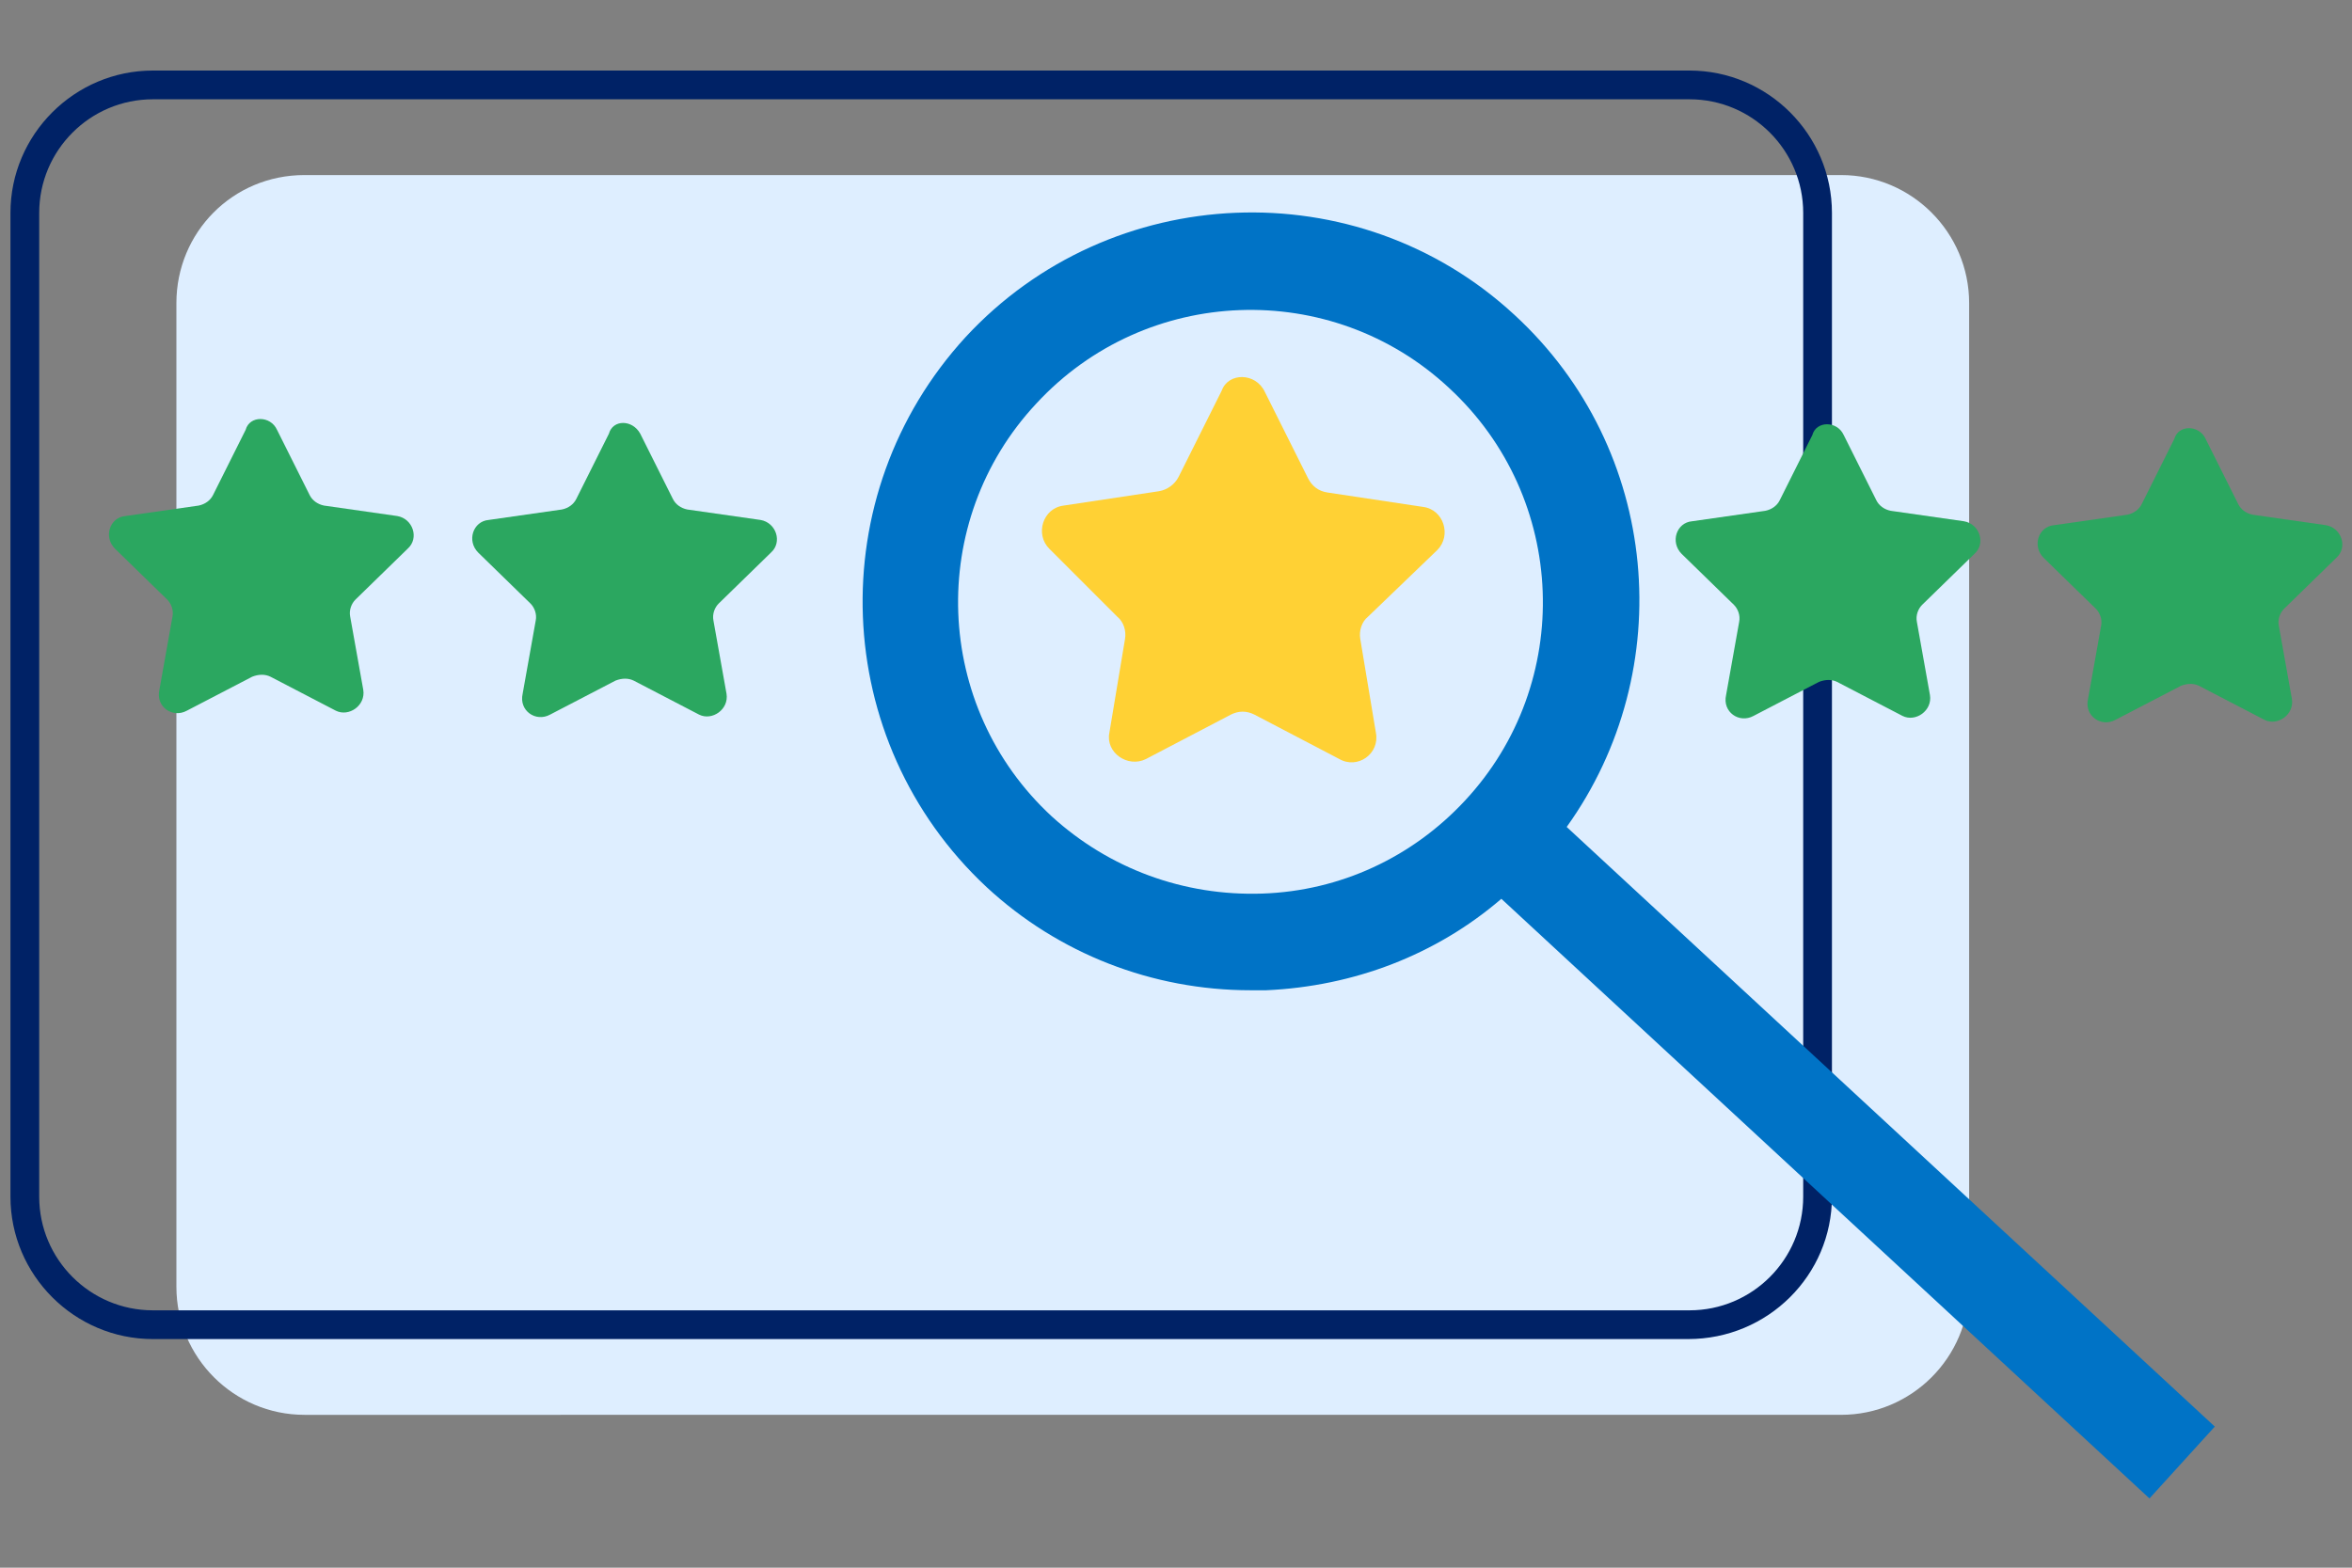 <?xml version="1.0" encoding="UTF-8"?>
<!-- Generator: Adobe Illustrator 27.7.0, SVG Export Plug-In . SVG Version: 6.00 Build 0)  -->
<svg xmlns="http://www.w3.org/2000/svg" xmlns:xlink="http://www.w3.org/1999/xlink" version="1.1" id="Layer_2_00000126298099445493299390000017200306481527689612_" x="0px" y="0px" viewBox="0 0 180 120" style="enable-background:new 0 0 180 120;" xml:space="preserve">
<rect x="0" y="0" width="180" height="120" fill="#808080" stroke="none"/>
<style type="text/css">
	.st0{fill:#DEEEFF;}
	.st1{fill:#002266;}
	.st2{fill:#0073C6;}
	.st3{fill:#2BA760;}
	.st4{fill:#FFD134;}
</style>
<g>
	<path class="st0" d="M23.3,13.4h117.6c5.4,0,9.8,4.4,9.8,9.8v75.3c0,5.4-4.4,9.8-9.8,9.8H23.3c-5.4,0-9.8-4.4-9.8-9.8V23.2   C13.5,17.8,17.8,13.4,23.3,13.4z"></path>
	<path class="st1" d="M129.2,102.5H11.7c-6,0-10.9-4.9-10.9-10.9V16.3c0-6,4.9-10.9,10.9-10.9h117.6c6,0,10.9,4.9,10.9,10.9v75.3   C140.2,97.6,135.3,102.5,129.2,102.5z M11.7,7.6C6.9,7.6,3,11.5,3,16.3v75.3c0,4.8,3.9,8.7,8.7,8.7h117.6c4.8,0,8.7-3.9,8.7-8.7   V16.3c0-4.8-3.9-8.7-8.7-8.7C129.2,7.6,11.7,7.6,11.7,7.6z"></path>
	<path class="st2" d="M169.5,109.2l-49.6-45.9c8.6-12,7.2-28.9-4-39.2C103.9,13,85,13.8,73.9,25.8c-11.1,12.1-10.4,30.9,1.6,42.1   c5.5,5.1,12.7,7.9,20.2,7.9c0.4,0,0.8,0,1.2,0c6.7-0.3,13-2.7,18-7l49.6,45.9L169.5,109.2L169.5,109.2z M96.6,68.4   c-6,0.2-11.7-1.9-16.1-5.9c-9.1-8.4-9.6-22.6-1.2-31.6c8.4-9.1,22.6-9.6,31.6-1.2c9.1,8.4,9.6,22.6,1.2,31.6   C108.1,65.6,102.6,68.2,96.6,68.4z"></path>
	<path class="st3" d="M21.2,32.9l2.5,5c0.2,0.4,0.6,0.7,1.1,0.8l5.6,0.8c1.2,0.2,1.7,1.7,0.8,2.5l-4,3.9c-0.3,0.3-0.5,0.8-0.4,1.3   l1,5.6c0.2,1.2-1.1,2.1-2.1,1.6l-5-2.6c-0.4-0.2-0.9-0.2-1.4,0l-5,2.6c-1.1,0.6-2.4-0.3-2.1-1.6l1-5.6c0.1-0.5-0.1-1-0.4-1.3   l-4-3.9c-0.9-0.9-0.4-2.4,0.8-2.5l5.6-0.8c0.5-0.1,0.9-0.4,1.1-0.8l2.5-5C19.1,31.8,20.7,31.8,21.2,32.9L21.2,32.9z"></path>
	<path class="st3" d="M49,33.2l2.5,5c0.2,0.4,0.6,0.7,1.1,0.8l5.6,0.8c1.2,0.2,1.7,1.7,0.8,2.5l-4,3.9c-0.3,0.3-0.5,0.8-0.4,1.3   l1,5.6c0.2,1.2-1.1,2.1-2.1,1.6l-5-2.6c-0.4-0.2-0.9-0.2-1.4,0l-5,2.6c-1.1,0.6-2.4-0.3-2.1-1.6l1-5.6c0.1-0.5-0.1-1-0.4-1.3   l-4-3.9c-0.9-0.9-0.4-2.4,0.8-2.5l5.6-0.8c0.5-0.1,0.9-0.4,1.1-0.8l2.5-5C46.9,32.1,48.4,32.1,49,33.2L49,33.2z"></path>
	<path class="st4" d="M96.8,30l3.3,6.6c0.3,0.6,0.8,1,1.5,1.1l7.3,1.1c1.6,0.2,2.2,2.2,1.1,3.3l-5.3,5.1c-0.5,0.4-0.7,1.1-0.6,1.7   l1.2,7.2c0.3,1.6-1.4,2.8-2.8,2l-6.5-3.4c-0.6-0.3-1.2-0.3-1.8,0l-6.5,3.4c-1.4,0.7-3.1-0.5-2.8-2l1.2-7.2c0.1-0.6-0.1-1.3-0.6-1.7   L80.3,42c-1.1-1.1-0.5-3.1,1.1-3.3l7.3-1.1c0.6-0.1,1.2-0.5,1.5-1.1l3.3-6.6C94,28.5,96.1,28.5,96.8,30z"></path>
	<path class="st3" d="M141.1,33.3l2.5,5c0.2,0.4,0.6,0.7,1.1,0.8l5.6,0.8c1.2,0.2,1.7,1.7,0.8,2.5l-4,3.9c-0.3,0.3-0.5,0.8-0.4,1.3   l1,5.6c0.2,1.2-1.1,2.1-2.1,1.6l-5-2.6c-0.4-0.2-0.9-0.2-1.4,0l-5,2.6c-1.1,0.6-2.4-0.3-2.1-1.6l1-5.6c0.1-0.5-0.1-1-0.4-1.3   l-4-3.9c-0.9-0.9-0.4-2.4,0.8-2.5l5.6-0.8c0.5-0.1,0.9-0.4,1.1-0.8l2.5-5C139,32.2,140.6,32.2,141.1,33.3L141.1,33.3z"></path>
	<path class="st3" d="M168.8,33.6l2.5,5c0.2,0.4,0.6,0.7,1.1,0.8l5.6,0.8c1.2,0.2,1.7,1.7,0.8,2.5l-4,3.9c-0.3,0.3-0.5,0.8-0.4,1.3   l1,5.6c0.2,1.2-1.1,2.1-2.1,1.6l-5-2.6c-0.4-0.2-0.9-0.2-1.4,0l-5,2.6c-1.1,0.6-2.4-0.3-2.1-1.6l1-5.6c0.1-0.5-0.1-1-0.4-1.3   l-4-3.9c-0.9-0.9-0.4-2.4,0.8-2.5l5.6-0.8c0.5-0.1,0.9-0.4,1.1-0.8l2.5-5C166.7,32.5,168.3,32.5,168.8,33.6L168.8,33.6z"></path>
</g>
</svg>
